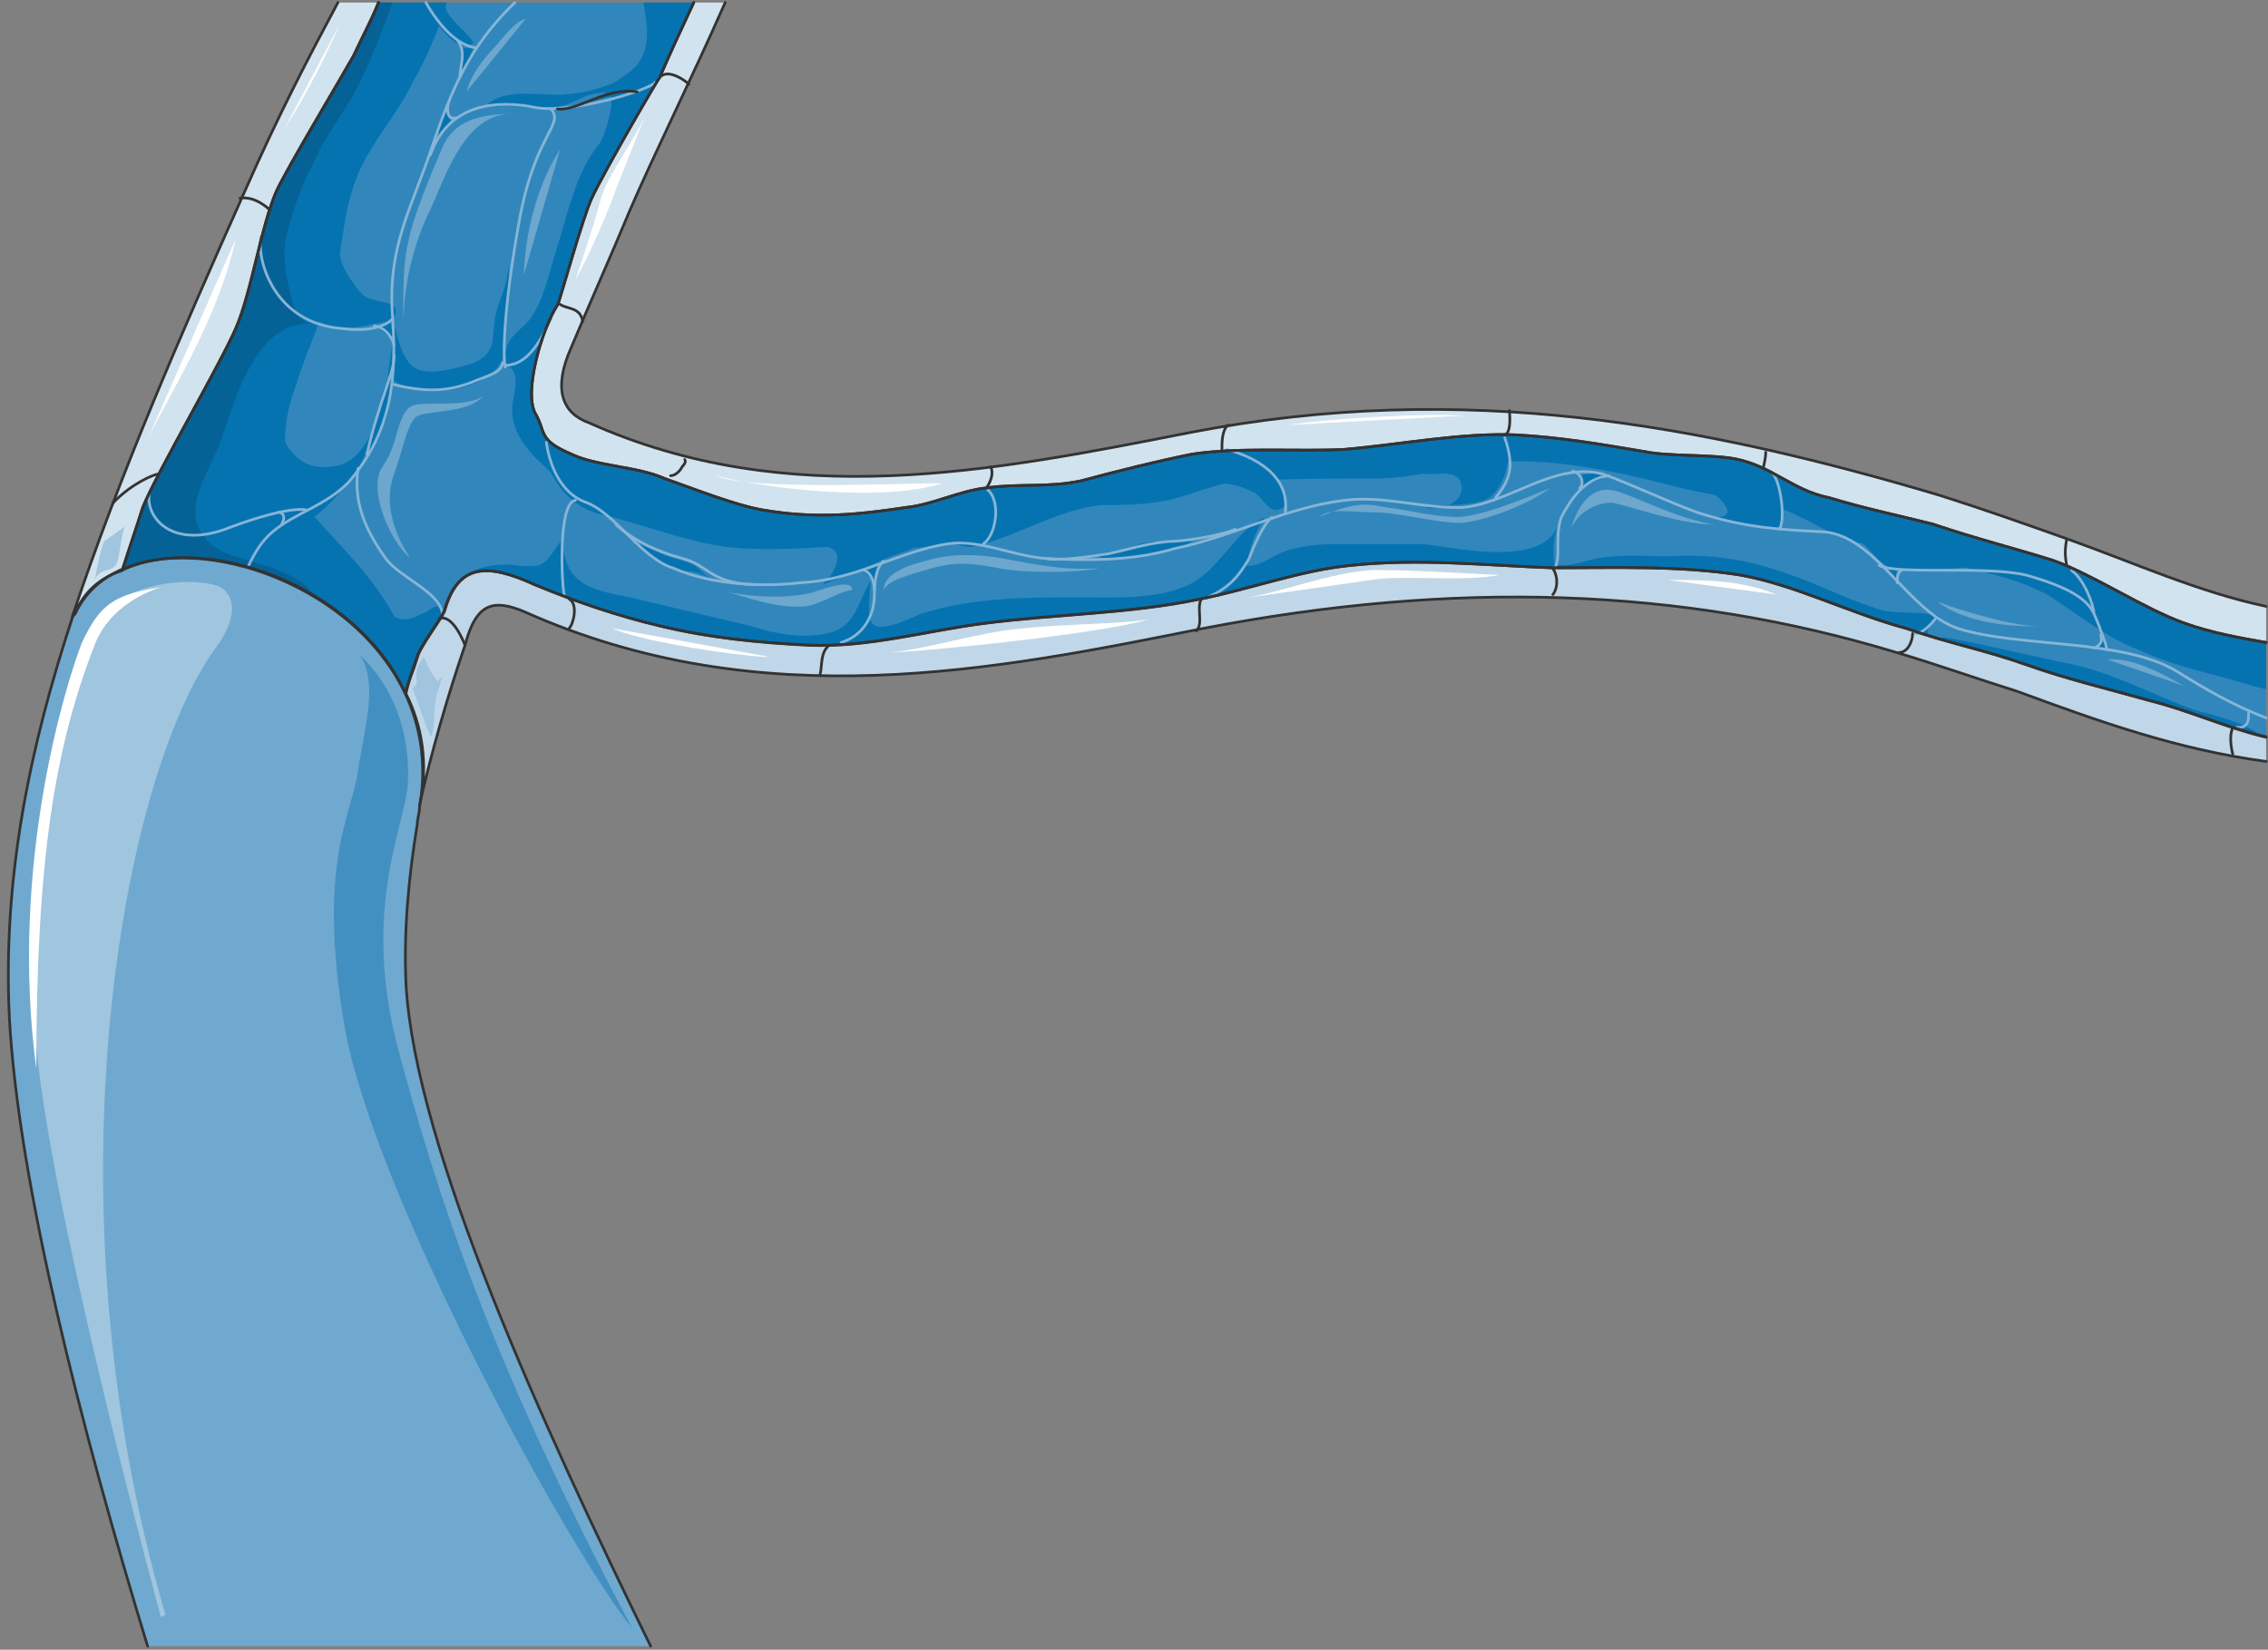 <svg xmlns="http://www.w3.org/2000/svg" version="1.0" viewBox="0 0 672.907 489.524"><rect x="0" y="0" width="672.907" height="489.524" fill="#808080" stroke="none"/><defs><clipPath clipPathUnits="userSpaceOnUse" id="a"><path d="M1.44-.16h672.152v489.863H1.439z"/></clipPath></defs><path clip-path="url(#a)" d="M43.793 488.464h149.25c-31.58-64.56-69.918-147.77-72.596-196.56-.68-15.072.66-30.842 3.358-47.352 0-1.42.68-3.578.68-5.017 11.413-64.561-84.73-95.422-102.199-57.385l-.68.72C8.836 221.605.76 260.341 2.779 301.956c2.699 49.49 21.527 122.666 41.015 186.507z" fill="#6fa9cf" fill-rule="evenodd"/><path d="M648.167 184.968c-12.112-4.317-26.904-14.351-39.016-18.629-11.433-3.598-22.866-6.476-35.619-10.753-11.433-2.879-18.828-4.318-30.94-7.876-10.754-2.158-16.79-9.314-27.544-11.473-7.436-1.439-20.188-.72-26.904-2.158-12.792-2.159-24.905-4.318-38.337-4.997-16.15-.72-34.299 2.838-51.089 4.277-13.471.72-30.94-.72-45.052 1.44-10.754 2.158-22.187 4.996-32.98 7.875-10.074 2.158-18.15.72-28.223 2.158-7.396.72-16.15 4.997-23.546 5.717-14.111 2.158-26.904 3.598-43.014.72-8.075-1.44-20.867-6.437-28.902-9.315-8.076-3.558-20.188-3.558-27.584-7.156-10.074-4.317-7.395-6.436-10.753-12.192-3.358-6.436 1.999-25.065 6.716-32.26.68-1.4 7.395-25.785 10.074-31.502 4.037-8.634 19.508-35.138 20.187-35.858C199 15.111 202.357 7.956 205.715.76h-93.463c-1.999 5.036-4.717 10.033-7.396 15.79-4.037 7.156-19.508 32.98-22.866 40.136-4.677 10.753-7.395 30.101-12.112 40.855-4.678 10.753-23.506 42.974-27.544 53.008-2.038 6.476-4.037 12.192-6.076 18.628 24.225-11.433 69.278 4.318 84.07 36.578.679-3.598 1.998-6.476 3.357-10.753.68-2.878 6.716-10.754 8.075-13.632 4.038-14.311 12.792-14.311 26.904-7.875 12.113 5.037 24.865 9.314 36.977 12.192 14.791 3.558 29.583 4.997 44.374 5.717 17.469.72 34.978-4.277 51.768-6.436 22.187-2.878 43.054-2.878 63.881-7.156 14.791-2.878 30.262-8.635 45.053-10.034 20.188-2.158 40.336 0 59.844.72 18.828 0 37.657-.72 55.806 2.119 16.15 2.878 32.94 11.473 49.09 15.79 12.113 4.277 23.546 6.436 35.659 10.754 12.072 4.277 24.185 7.155 36.977 10.753 11.433 2.838 22.187 7.875 34.26 10.714v-27.944c-8.036-1.439-16.11-2.838-24.186-5.716z" fill="#3187bc" fill-rule="evenodd"/><path d="M36.298 169.277c2.019-6.456 4.038-12.192 6.056-18.648 4.038-10.034 22.886-42.295 27.604-53.068 4.717-10.754 7.415-30.102 12.112-40.855 3.378-7.176 18.869-33 22.906-40.156 2.699-5.737 5.377-10.754 7.396-15.79h-12.113c-8.075 15.07-17.51 33-27.603 55.946-19.528 43.733-37.038 83.889-51.189 126.183l.68-.7c2.698-6.456 7.415-10.773 14.151-12.912z" fill="#d1e3ef" fill-rule="evenodd"/><path d="M98.88 83.91c2.678-8.596 2.678-17.91 5.377-26.525 3.358-12.892 12.792-21.487 18.169-32.96C125.804 18.69 129.84 10.094 132.52.76h-20.188c-2.019 5.016-4.717 10.053-7.396 15.77-4.037 7.176-19.528 32.98-22.886 40.156-4.717 10.733-7.415 30.101-12.132 40.855-4.698 10.733-23.546 42.994-27.584 53.028-2.018 6.456-4.037 12.192-6.076 18.648 24.245-11.473 69.338 4.298 84.149 36.538.68-2.138 1.36-5.017 2.019-7.875-.66-3.578-2.019-7.875-4.038-12.193-6.056-12.892-16.15-22.206-25.584-32.96-9.415-10.033-10.094-24.365-5.377-37.277 3.358-10.753 8.075-20.787 11.453-31.54zm510.27 82.47c-11.392-3.559-22.825-6.437-35.618-10.754-11.433-2.879-18.828-4.318-30.94-7.876-10.754-2.158-16.79-9.354-27.544-11.513-7.396-1.399-20.188-.68-26.904-2.118-12.792-2.159-24.865-4.318-38.337-5.037-16.11-.72-34.299 2.878-51.089 4.317-13.432.72-30.94-.72-45.052 1.44-10.754 2.118-22.187 4.996-32.94 7.875-10.074 2.158-18.15.72-28.223 2.158-7.396.72-16.15 4.997-23.546 5.717-14.111 2.158-26.904 3.598-43.054.72-8.035-1.44-20.827-6.437-28.902-9.315-8.076-3.598-20.148-3.598-27.544-7.156-10.114-4.317-7.395-6.476-10.793-12.232 1.359 13.631 6.756 27.263 20.188 30.141 14.79 3.598 29.582 10.074 44.373 10.074 12.792.68 24.865-1.439 37.657-.72 7.395 1.4 14.79 0 21.507-.719 2.039 0 4.717 1.44 6.716.72 12.792-2.879 24.225-10.794 37.657-12.233 6.076 0 12.792 0 19.508-1.399 7.396-1.44 15.47-5.756 23.546-5.756 12.113-.72 25.544-.72 38.297-.72 12.792 0 24.225-4.317 37.017-5.037 17.47-.72 34.26 2.878 51.09 7.196 10.073 2.878 21.506 3.597 31.58 6.436 5.397 2.158 10.754 5.037 16.15 7.915 6.716 2.878 13.432 3.598 20.828 5.716 13.472 3.598 31.62 5.757 43.733 12.913 8.715 5.756 16.79 12.232 26.224 15.79 10.754 5.037 22.826 7.196 34.26 10.794.68 0 2.038.68 3.358.68v-13.633c-8.036-1.399-16.11-2.838-24.186-5.716-12.112-4.318-26.904-14.351-39.016-18.669zM137.277 14.191c.66 2.16-.68 4.318 0 6.476 1.999-1.439 1.999-5.036 3.318-6.476h-.66z" fill="#0673b1" fill-rule="evenodd"/><path d="M132.52 33.06c-.68 1.4-3.438 4.877-2.06 6.956 1.38-1.38 2.06-2.779 3.419-3.478zm43.094-2.958c2.018-1.44 8.714-4.318 10.713-2.878zm-64.042 66.679c1.34 0 2.679-1.439 4.018-2.158.68 2.158.68 5.037 1.34 6.476zm4.878 15.111c-.66 4.298-.66 9.295-2.02 12.872-1.339 3.578-3.357 6.436-4.697 9.994-1.359-3.558 2.02-8.574 2.679-11.433.68-4.277 1.359-7.135 2.698-9.994zm73.155 49.49c.68 2.139 4.058 3.558 5.417 4.258 1.359 1.419 4.057 2.838 6.076 3.537 2.039.72 3.378 0 5.417.72 1.339 0 2.698 1.4 4.037 1.4-2.018-.7-3.378-3.539-6.076-4.238-2.019-.72-4.717-1.42-6.756-2.119zm66.68 7.975c.68 1.42 2.678 2.12 3.358 3.538.66-2.119 0-4.957 1.998-6.396zm68.598-4.297c5.357 1.44 13.392.72 19.428-1.44 2.679-.719 6.696-1.438 9.355-2.877-2-.72-6.017 0-8.695 0-1.999 0-7.356 0-9.374 2.158zm143.833-24.505c0 1.439 1.36 2.918.68 4.357 2.038-1.439 4.077-2.159 6.116-2.918-.68-2.199-5.437-1.44-6.796-.72zm90.665 28.103c.68 1.399 2.039 2.758 3.398 3.438 0-1.36-.68-2.719.68-3.438zm64.041 20.707c0 1.48-.68 2.239-1.359 2.958 1.36 0 2.678-.72 3.998 0z" fill="#0673b1" fill-rule="evenodd"/><path d="M422.344 161.462H396.12c-6.036 0-12.792.72-18.15 3.598-2.677 1.44-4.716 2.878-8.074 2.878.68-5.037 2.678-10.793 5.397-14.391-8.755 3.598-13.472 15.83-22.867 20.108-9.434 4.317-22.186 3.598-32.3 3.598-15.47 0-30.262 0-45.053 4.317-3.358.72-12.752 6.476-16.11 3.598-2.039-2.159-.68-9.355-.68-12.912-4.037 7.155-4.717 14.35-13.471 15.79-7.396 1.44-14.791 0-21.507-2.159-12.113-2.878-24.186-5.756-36.298-8.634-11.433-2.16-19.509-3.598-20.188-17.23-4.677 5.757-4.038 8.635-12.073 7.915-8.754-1.439-20.188.72-22.226 11.473 4.037-12.192 12.792-11.473 26.224-5.756 12.112 5.037 24.905 9.354 37.017 12.232 14.791 3.598 29.582 5.037 44.373 5.757 17.47.68 34.94-4.318 51.77-6.476 22.186-2.878 43.013-2.878 63.88-7.196 14.791-2.878 30.262-8.595 45.053-10.034 20.148-2.158 40.336 0 59.844.72h.68c-.68-4.318-.68-7.915.639-12.233-5.357 12.233-31.58 5.757-39.656 5.037z" fill="#0673b1" fill-rule="evenodd"/><path d="M670.354 217.948c-4.717-3.598-13.472-5.717-18.829-7.156-12.113-4.277-23.546-10.713-36.298-13.592-10.793-2.118-22.226-4.996-32.98-7.115-1.32 0-5.357-1.44-6.716-.72 8.755 2.839 16.83 4.278 25.545 7.835 12.112 4.318 24.225 7.156 36.977 10.714 10.754 2.878 21.547 7.156 32.94 10.714 0-.68-.64-.68-.64-.68zm-140.515-47.891c-12.113-4.277-22.866-5.717-34.979-4.997-7.395 0-14.111-.72-21.507.72-6.076 1.439-11.433 3.597-17.51 0l2.72 2.158c.679.72 1.318.72 1.998.72 18.828 0 37.657-.72 55.806 2.119 16.15 2.878 32.94 11.433 49.09 15.71 2 .72 4.038 1.44 6.716 2.159-.68-1.44 0-3.558 3.358-5.717-6.716-2.159-13.432 0-20.148-2.838-8.754-2.878-16.83-7.156-25.544-10.034zm-174.894-25.165c2.698.7 5.397-1.419 8.075-1.419 2.698 0 6.736 1.42 9.414 2.838 2.699 2.119 4.038 5.637 6.736 4.937 6.716-1.419-2.019-12.012-5.377-12.732zm67.239-4.297c3.398.72 11.473-2.159 11.473 4.317 0 5.037-7.395 6.476-10.793 5.757 6.076-1.44 13.472 0 18.868-2.879 3.358-2.158 7.396-10.793 4.717-14.39zm84.189 4.877c2.678.76 10.074 7.315 3.358 8.035 4.717 1.48 9.394 2.918 14.072 2.918 7.355 1.44 4.037-3.638 4.677-8.755zm44.933 14.551c4.717 3.558 6.076 8.515 12.792 9.234 9.434.68 19.548-1.439 28.943-1.439zm-313.33 2.818c14.171-3.558 11.473 5.657 6.076 10.614 6.076-2.119 12.832-4.957 18.889-7.795 2.698-1.4 13.491-3.538 11.473-7.796zM100.859 73.915c-.66 4.278 4.057 10.694 6.756 13.552 2.698 2.139 8.774 2.139 9.454 3.558 2.019 3.558-4.057 4.997-6.076 4.997-7.416 2.119-16.87 2.119-22.287-5.717zM131.8 1.32c1.36 5.016 6.096 7.175 8.795 11.452-4.737 3.578-11.513-5.716-12.872-10.014zM82.11 124.764c2.679 9.315 7.396 15.051 16.81 13.612 6.056-.72 9.414-5.716 12.093-11.453-2 7.156-4.018 12.173-8.735 17.19-2.019 2.858-5.377 6.436-8.075 8.594-8.055 5.717-14.112-2.858-20.847-6.456zm30.822 54.447c4.037 5.037 7.395 5.757 12.092 2.879 1.999 0 4.697-4.318 6.037-.72.66 1.44-4.698 8.635-5.377 10.794-1.999 4.317-4.018 7.915-6.037 12.232-.66-2.878-1.339-5.756-4.017-6.476zm45.712-56.525c-3.358-6.436 2.019-25.085 6.716-32.26.68-1.44 7.395-25.825 10.094-31.562 4.017-8.614 19.488-35.138 20.147-35.858 3.358-7.895 6.716-15.07 10.074-22.246h-14.77c.659 5.036 2.018 10.053 0 15.07-2.02 6.456-9.415 7.176-12.093 12.913 5.376-5.737 1.339 11.473-1.36 14.35-6.715 8.596-8.734 19.35-12.092 30.123-2.679 7.875-4.018 17.21-9.395 22.946-4.037 3.578-6.735 5.736-6.056 12.192 5.377 1.44 2.019 9.315 2.019 12.913 0 6.456 3.358 10.753 7.395 15.05 3.358 2.879 6.037 6.456 10.074 7.896 2.02.72 9.415 2.858 10.754-.72.68-2.159-1.34-4.297-2.699-5.736-2.678-.72-6.036-1.44-8.055-2.879-10.074-4.297-7.395-6.436-10.753-12.192z" fill="#0673b1" fill-rule="evenodd"/><path d="M117.109 96.841c1.36 5.017 2.698 11.493 7.396 12.912 4.037 1.44 12.112-.72 16.13-2.138 6.056-2.878 5.377-5.757 6.056-12.213.68-5.756 4.697-11.493 4.038-17.969.66 6.476 0 12.932-.68 19.408 0 4.298 0 8.615-2.019 11.493-5.376 8.615-26.883 10.754-32.94 2.859zm27.563-65.96c6.057-5.077 16.13-2.178 23.526-2.898 8.735-.72 19.488-4.357 24.845-11.633-4.697 9.454-8.055 10.174-17.45 11.633-3.357.72-6.735 3.638-10.753 3.638-5.377 1.439-12.093-.74-17.47 0z" fill="#0673b1" fill-rule="evenodd"/><path d="M152.747 33.78c-10.753 0-18.169 2.158-21.527 10.033-3.377 7.896-8.754 20.788-10.093 27.963-2.04 7.896-1.36 23.646-1.36 23.646 0-10.733 2.699-22.206 7.416-32.24 4.697-9.335 10.094-30.122 25.564-29.402zm-14.311-6.636c1.36-5.017 4.717-9.315 8.095-12.893 2.699-2.878 6.057-7.895 9.414-8.614zm4.877 90.345c-4.717 3.598-16.89 1.439-20.927 2.878-4.737 2.159-4.058 11.493-8.795 17.97-4.737 6.455 2.039 22.266 8.115 27.283-6.076-9.335-7.435-17.95-4.737-25.125 2.698-7.196 4.058-16.53 7.436-17.25 3.378-1.439 14.87-.72 18.908-5.756zm22.867-73.156c-4.718 7.196-10.115 20.148-10.794 37.417zm75.174 135.038c6.036-2.158 7.395-3.598 11.413-4.317 0-2.159-2.679-2.159-9.394 0-7.396 2.878-19.509 2.159-26.904.72 6.736 2.158 18.149 5.756 24.885 3.597zm20.847-4.317c0-5.697 9.434-7.855 14.831-9.274 6.056-1.44 12.792-1.44 20.867 0 8.076 1.419 16.83 3.577 28.263 2.858-7.395 1.419-22.206 1.419-29.622 0-7.395-1.44-12.792-2.139-20.187 0-7.416 2.138-12.793 3.578-14.152 6.416zm129.122-21.627c10.114-4.237 13.472-4.237 20.188-2.838 6.716.72 13.431 2.838 21.467 2.838 8.754-.68 22.866-7.076 26.863-8.515-6.716 4.997-18.788 9.235-24.145 9.954-5.397 1.4-20.188-2.838-27.543-2.838-7.396 0-13.472-1.44-16.83 1.399zm74.755 3.638c2.038-7.196 6.036-12.952 12.752-11.513 6.036 1.439 17.43 7.915 29.462 10.074-10.034 0-25.425-5.757-30.142-6.476-4.677 0-10.034 2.878-12.072 7.915zm159.183 38.616c8.075-.72 17.51 5.037 22.866 7.916zm-50.289-17.109c6.076 4.997 18.868 7.835 30.94 7.155-7.395.68-25.544-4.997-30.94-7.155z" fill="#6da7ce" fill-rule="evenodd"/><path d="M49.09 479.13C12.832 355.764 36.318 228.84 64.52 191.544c9.395-13.632.68-17.93-.659-17.93-10.753-2.877-28.882.72-35.598 10.754-10.734 22.946-23.506 78.173-16.79 132.68 6.716 54.507 36.258 162.781 36.258 162.781z" fill="#a0c5de" fill-rule="evenodd"/><path d="M106.875 194.482c11.453 10.754 14.811 25.804 14.132 37.997-.66 12.193-14.132 37.278-2.679 79.572 11.433 42.274 26.944 91.744 69.358 171.296-20.188-25.085-77.453-131.16-85.528-179.191-8.095-48.011 2.019-61.643 4.038-75.255 2.018-13.631 6.056-25.804.68-34.419z" fill="#4290c1" fill-rule="evenodd"/><path d="M47.851 174.254c-14.151 2.16-18.189 5.037-23.586 16.53-4.717 12.193-21.587 66.04-13.492 126.344 0-61.743 5.397-95.482 17.53-126.344 5.397-12.932 19.548-16.53 19.548-16.53z" fill="#fff" fill-rule="evenodd"/><path d="M92.864 176.413c-4.038-7.156-20.208-10.034-25.605-12.173-6.736-2.878-10.773-8.614-8.754-16.49 1.339-5.017 4.037-10.033 6.056-14.35a5889.89 5889.89 0 0 0 6.076-17.21c4.038-9.315 10.114-20.788 21.567-20.068-2.698-.72-4.717-3.578-5.397-6.456-.68-2.859-3.378-12.193-2.018-18.63 2.698-11.472 5.396-17.209 10.773-27.962 4.717-7.895 10.114-15.051 13.492-23.666 2.019-4.297 5.377-12.912 7.395-18.648h-4.037c-2.019 5.036-4.717 10.053-7.416 15.79-4.037 7.156-19.528 32.98-22.906 40.136-4.717 10.753-7.415 30.121-12.132 40.875-4.718 10.753-23.586 43.014-27.624 53.048-2.018 6.456-4.037 12.192-6.076 18.648 14.831-7.175 37.737-3.597 56.606 7.156z" fill="#056297" fill-rule="evenodd"/><path d="M601.116 197.24c-12.113-4.317-23.546-6.476-35.619-10.793-16.15-4.277-32.94-12.912-49.09-15.79-18.149-2.879-36.978-2.16-55.806-2.16-19.468-.719-39.656-2.877-59.804-.719-14.79 1.44-30.262 7.196-45.053 10.074-20.827 4.318-41.694 4.318-63.84 7.156-16.83 2.159-34.3 7.196-51.77 6.476-14.79-.72-29.582-2.159-44.373-5.757-12.112-2.838-24.865-7.155-36.977-12.192-14.112-6.476-22.866-6.476-26.904 7.915-1.32 2.838-7.395 10.754-8.035 13.632-1.36 4.317-2.718 7.155-3.398 10.753 4.717 9.355 6.756 20.828 4.038 33.02 3.358-15.07 8.075-31.58 13.471-47.371 3.358-12.912 8.715-13.632 17.47-10.034 70.597 31.58 140.475 17.23 201.678 4.997 74.594-14.351 141.834-12.193 205.675 7.196 12.113 3.597 24.225 7.915 35.658 11.473 23.506 8.634 47.052 17.23 73.916 20.827v-7.156c-12.073-2.878-22.827-7.915-34.26-10.793-12.792-3.598-24.865-6.436-36.977-10.754z" fill="#c0d7e9" fill-rule="evenodd"/><path d="M613.228 159.863c-12.112-4.317-24.225-8.595-37.657-12.912-69.917-20.787-141.194-34.38-222.505-18.629-58.485 11.473-119.008 23.666-178.172-2.878-8.075-2.838-10.753-10.034-5.357-22.187 5.357-12.912 12.073-27.943 17.47-40.855 6.716-15.75 18.828-40.135 28.223-61.642h-9.395c-3.358 7.195-6.716 14.35-10.114 22.226-.64.72-16.11 27.224-20.147 35.818-2.679 5.757-9.395 30.102-10.074 31.541-4.717 7.156-10.114 25.785-6.716 32.26 3.358 5.717.64 7.876 10.753 12.153 7.396 3.598 19.468 3.598 27.544 7.196 8.075 2.838 20.827 7.875 28.902 9.314 16.15 2.839 28.903 1.4 43.014-.72 7.395-.719 16.15-5.036 23.546-5.756 10.074-1.439 18.149 0 28.223-2.118 10.753-2.879 22.186-5.757 32.94-7.916 14.151-2.118 31.62-.72 45.052-1.399 16.83-1.439 34.98-5.037 51.09-4.317 13.431.72 25.544 2.878 38.336 4.997 6.716 1.439 19.468.72 26.864 2.158 10.753 2.16 16.83 9.315 27.583 11.474 12.113 3.597 19.508 4.996 30.901 7.875 12.793 4.317 24.226 7.155 35.659 10.753 12.072 4.318 26.864 14.352 38.976 18.629 8.075 2.878 16.15 4.317 24.186 5.716v-10.713c-20.148-4.317-38.977-12.912-59.125-20.068z" fill="#d1e3ef" fill-rule="evenodd"/><path d="M122.366 204.296c2.059 5.017 3.418 10.034 5.477 14.332 1.359-2.859.68-6.437 1.359-10.034 0-2.14 1.359-5.017 2.038-7.896l-1.359 1.44c-2.038-2.14-2.718-4.298-4.097-7.176-2.039 2.159-2.719 5.037-2.039 7.895zm-91.445-43.713c-1.369 3.597-2.048 7.195-2.738 11.513 1.37-3.598 4.097-2.159 6.146-4.318 1.37-2.158 1.37-8.634 2.729-11.513z" fill="#a1c5df" fill-rule="evenodd"/><path d="M43.773 130.44c6.037-12.891 20.788-35.098 26.145-59.483zm40.376-91.783c7.336-11.414 13.972-24.985 16.63-31.421zm108.094-6.397c-2.678 7.896-12.092 19.349-14.111 27.224s-6.036 19.328-7.395 23.626c5.376-10.014 10.093-21.467 12.112-27.204zm189.646 93.864c13.471-2.08 41.055-3.518 52.448-2.799zm-169.498 15.03c14.152 3.678 49.15 8.076 67.32 2.22-11.434 0-57.885 2.198-67.32-2.22zm-30.861 45.253c9.414 4.277 39.636 8.555 47.011 8.555zm82.03 7.196c10.794-.7 24.945-5.657 39.077-7.076 13.471-1.42 32.34-1.42 38.396-2.838-12.792 4.257-68.698 9.914-77.473 9.914zm103.538-15.831c12.112-1.439 26.903-7.915 40.335-8.635 14.112 0 33.62 1.44 37.617 1.44-10.713 2.158-28.223 0-37.617 1.439zm127.762-5.676c11.433 0 21.507 0 32.22 4.317z" fill="#fff" fill-rule="evenodd"/><path d="M672.353 213.03c-9.395-3.557-18.15-8.594-26.185-13.63-16.15-10.035-47.091-7.157-65.24-12.913-14.791-4.997-24.185-27.263-39.656-28.663-14.791-.72-24.185-1.439-37.657-5.756-8.035-2.878-20.148-8.595-28.223-11.473-14.791-3.598-28.223 9.314-42.334 10.034-12.113 0-22.867-3.598-34.3-2.159-17.47 2.159-32.94 10.754-50.41 14.351-12.112 3.598-25.544 3.598-38.336 2.879-9.394-.72-19.508-5.757-28.902-4.318-14.112 2.159-27.544 10.754-43.014 11.473-12.113 1.44-26.904.72-38.337-4.277-9.394-2.878-16.79-15.79-25.545-19.388-8.714-2.879-11.433-12.913-12.112-17.95m-88.746 37.418c2.018-4.298 4.037-7.875 7.415-10.754 6.716-5.736 16.15-7.895 22.866-15.07 12.792-15.071 14.132-30.842 12.792-49.51-1.359-20.088 5.377-30.842 11.434-48.791 6.056-17.93 11.433-30.841 24.884-43.773" fill="none" stroke="#87b5d6" stroke-width=".8" stroke-linecap="round" stroke-linejoin="round"/><path d="M106.216 138.996c-1.36 10.074 2.038 17.969 8.115 26.584 4.057 5.736 16.25 10.054 16.91 16.51M77.433 70.157c-1.36 7.196 4.038 25.905 24.225 27.344 11.433 1.439 14.791-2.878 14.791-2.878m-72.116 51.648c-1.359 7.196 6.736 17.27 24.285 10.074 17.53-6.476 22.247-5.037 22.247-5.037" fill="none" stroke="#87b5d6" stroke-width=".8" stroke-linecap="round" stroke-linejoin="round"/><path d="M82.79 151.948c2.718.76.68 3.758.68 3.758m27.543-58.925c2.638 0 5.277 2.839 5.916 5.677m18.869-90.425c2.638 3.598.66 7.195.66 10.793m27.002 71.797c-1.338 2.178-5.356 13.751-13.43 13.751m44.372-83.949c-1.339 2.159-26.264 10.054-37.037 7.176-12.793-2.139-24.925.72-29.642 14.331" fill="none" stroke="#87b5d6" stroke-width=".8" stroke-linecap="round" stroke-linejoin="round"/><path d="M133.2 30.102c-.68 2.098-.68 5.596 2.038 4.897m-18.308 70.417c0 5.737-4.038 12.173-8.076 29.342m61.883 13.672c-5.357.72-4.018 25.844-3.338 27.983m82.17 14.231c4.697-1.419 8.035-5.017 9.374-10.033.68-2.859 1.34-10.034-2.678-11.474" fill="none" stroke="#87b5d6" stroke-width=".8" stroke-linecap="round" stroke-linejoin="round"/><path d="M259.483 175.054c0-2.838.68-7.116 2.718-8.555m30.262-21.587c4.677 2.878 3.338 13.612-.68 16.47m66.68 15.831c6.076-2.859 8.774-5.737 12.132-11.473 1.36-3.578 4.058-10.034 6.736-12.193M363.82 133.4c8.774 2.158 18.868 7.854 17.529 18.548m-70.777 13.832c4.057.72 13.492-.72 18.209-1.44 6.756-1.459 10.793-2.918 17.53-3.637 4.057 0 14.85-1.46 20.227-3.638m-183.728-1.359c4.716 4.277 11.452 7.815 19.527 9.954 8.075 2.118 8.075 7.095 20.848 7.795m223.265-43.574c2.678 7.836 2.038 12.073-2.679 17.75m33.579-6.477c-7.395.76-11.432 7.276-14.11 12.313-2.04 5.796 0 12.313-2.04 15.19" fill="none" stroke="#87b5d6" stroke-width=".8" stroke-linecap="round" stroke-linejoin="round"/><path d="M466.637 139.795c2.759.76 3.438 3.678 2.079 5.117m56.526-5.117c3.278 2.159 4.557 15.111 2.638 17.27m29.662 10.713c5.397 2.879 31.541 0 43.614 2.879 12.752 3.597 18.109 7.155 20.107 11.433 0-2.12-2.678-9.994-6.675-12.873m6.675 12.873c2 4.317 3.998 10.713 3.998 10.713" fill="none" stroke="#87b5d6" stroke-width=".8" stroke-linecap="round" stroke-linejoin="round"/><path d="M564.258 169.137c-1.36.76-1.36 2.28-1.36 3.758m60.364 15.591c.64 1.559 0 3.078-1.999 3.837m42.455 23.467c4.077.679 3.398-4.118 3.398-4.118m-98.86-23.666c2.638 0 5.916-4.317 5.916-4.317M126.363.76c4.038 7.075 9.415 12.732 14.791 13.431M163.48 32.26c4.058 5.017-4.756 7.176-9.493 33.68-4.757 26.524-4.757 40.136-4.078 42.994m-.679-1.359c-.66 2.178-1.34 2.918-7.396 5.097-6.736 2.898-13.452 4.337-24.905 1.439" fill="none" stroke="#87b5d6" stroke-width=".8" stroke-linecap="round" stroke-linejoin="round"/><path clip-path="url(#a)" d="M193.043 488.464c-31.58-64.56-69.918-147.77-72.596-196.56-.68-15.072.66-30.842 3.358-47.352 0-1.42.68-3.578.68-5.017 0 0 0 0 0 0 11.413-64.561-84.73-95.422-102.199-57.385l-.68.72C8.836 221.605.76 260.341 2.779 301.956c2.699 49.49 21.527 122.666 41.015 186.507" fill="none" stroke="#333" stroke-width=".8" stroke-linecap="round" stroke-linejoin="round"/><path d="M672.353 190.644c-8.036-1.399-16.11-2.838-24.186-5.716-12.112-4.277-26.904-14.311-38.976-18.629-11.433-3.598-22.866-6.436-35.659-10.753-11.393-2.879-18.788-4.278-30.9-7.875-10.754-2.16-16.83-9.315-27.584-11.474-7.396-1.439-20.148-.72-26.864-2.158-12.792-2.119-24.905-4.278-38.337-4.997-16.11-.72-34.259 2.878-51.089 4.317-13.432.68-30.9-.72-45.052 1.4-10.754 2.158-22.187 5.036-32.94 7.915-10.074 2.118-18.15.68-28.223 2.118-7.396.72-16.15 5.037-23.546 5.757-14.111 2.118-26.864 3.558-43.014.72-8.075-1.44-20.827-6.477-28.902-9.315-8.076-3.598-20.148-3.598-27.544-7.196-10.114-4.277-7.395-6.436-10.753-12.152-3.398-6.476 1.999-25.105 6.716-32.26.68-1.44 7.395-25.785 10.074-31.542 4.037-8.594 19.508-35.098 20.147-35.818 3.398-7.875 6.756-15.03 10.114-22.226" fill="none" stroke="#333" stroke-width=".8" stroke-linecap="round" stroke-linejoin="round"/><path d="M112.252.76c-1.999 5.036-4.717 10.033-7.396 15.79-4.037 7.156-19.508 32.98-22.866 40.136-4.677 10.753-7.395 30.101-12.112 40.855-4.678 10.753-23.506 42.974-27.544 53.008-2.038 6.476-4.037 12.192-6.076 18.628 24.225-11.433 69.278 4.318 84.07 36.578.679-3.598 1.998-6.476 3.357-10.753.68-2.878 6.716-10.754 8.075-13.632 4.038-14.311 12.792-14.311 26.904-7.875 12.113 5.037 24.865 9.314 36.977 12.192 14.791 3.558 29.583 4.997 44.374 5.717 17.469.72 34.978-4.277 51.768-6.436 22.187-2.878 43.054-2.878 63.881-7.156 14.791-2.878 30.262-8.635 45.053-10.034 20.188-2.158 40.336 0 59.844.72 18.828 0 37.657-.72 55.806 2.119 16.15 2.878 32.94 11.473 49.09 15.79 12.113 4.277 23.546 6.436 35.659 10.754 12.072 4.277 24.185 7.155 36.977 10.753 11.433 2.838 22.187 7.875 34.26 10.714" fill="none" stroke="#333" stroke-width=".8" stroke-linecap="round" stroke-linejoin="round"/><path d="M672.353 218.787c-12.073-2.878-22.827-7.915-34.26-10.793-12.792-3.598-24.865-6.436-36.977-10.754-12.113-4.317-23.546-6.476-35.619-10.793-16.15-4.277-32.94-12.912-49.09-15.79-18.149-2.879-36.978-2.16-55.806-2.16-19.468-.719-39.656-2.877-59.804-.719-14.79 1.44-30.262 7.196-45.053 10.074-20.827 4.318-41.694 4.318-63.84 7.156-16.83 2.159-34.3 7.196-51.77 6.476-14.79-.72-29.582-2.159-44.373-5.757-12.112-2.838-24.865-7.155-36.977-12.192-14.112-6.476-22.866-6.476-26.904 7.915-1.32 2.838-7.395 10.754-8.035 13.632-1.36 4.317-2.718 7.155-3.398 10.753 4.717 9.355 6.756 20.828 4.038 33.02 3.358-15.07 8.075-31.58 13.471-47.371 3.358-12.912 8.715-13.632 17.47-10.034 70.597 31.58 140.475 17.23 201.678 4.997 74.594-14.351 141.834-12.193 205.675 7.196 12.113 3.597 24.225 7.915 35.658 11.473 23.506 8.634 47.052 17.23 73.916 20.827m0-46.013c-20.148-4.276-38.977-12.871-59.165-20.067-12.072-4.277-24.185-8.595-37.657-12.872-69.917-20.787-141.194-34.42-222.545-18.629-58.484 11.473-119.008 23.626-178.172-2.878-8.075-2.878-10.793-10.034-5.397-22.227 5.397-12.912 12.113-27.943 17.47-40.855 6.756-15.75 18.828-40.135 28.263-61.642" fill="none" stroke="#333" stroke-width=".8" stroke-linecap="round" stroke-linejoin="round"/><path d="M205.835.76c-3.358 7.195-6.716 14.35-10.114 22.226-.64.72-16.11 27.224-20.147 35.818-2.679 5.757-9.395 30.102-10.074 31.541-4.717 7.156-10.114 25.785-6.716 32.26 3.358 5.717.64 7.876 10.753 12.153 7.396 3.598 19.468 3.598 27.544 7.196 8.075 2.838 20.827 7.875 28.902 9.314 16.15 2.839 28.903 1.4 43.014-.72 7.395-.719 16.15-5.036 23.546-5.756 10.074-1.439 18.149 0 28.223-2.118 10.753-2.879 22.186-5.757 32.94-7.916 14.151-2.118 31.62-.72 45.052-1.399 16.83-1.439 34.98-5.037 51.09-4.317 13.431.72 25.544 2.878 38.336 4.997 6.716 1.439 19.468.72 26.864 2.158 10.753 2.16 16.83 9.315 27.583 11.474 12.113 3.597 19.508 4.996 30.901 7.875 12.793 4.317 24.226 7.155 35.659 10.753 12.072 4.318 26.864 14.352 38.976 18.629 8.075 2.878 16.15 4.317 24.186 5.716M71.197 58.804c4.797-.72 8.874 3.518 8.874 3.518M33.54 149.23c5.406-5.697 12.162-8.555 13.511-8.555" fill="none" stroke="#333" stroke-width=".8" stroke-linecap="round" stroke-linejoin="round"/><path d="M166.18 90.305c2.018 1.48 6.056.74 6.715 5.117m16.15-68.179c-9.454-1.459-17.569 5.817-23.665 5.097m30.381-9.434c2.659-2.798 7.976 1.4 8.635 2.079m-74.035 158.544c4.157-1.44 7.595 7.915 7.595 7.915m30.942-13.672c2.638 1.44 1.319 7.196 0 8.635m77.152 5.037c-2.717 2.159-2.038 5.756-2.717 8.635m113.051-22.307c-1.44 2.918.72 7.276-1.44 9.435m212.512.799c0 2.119-1.32 5.597-3.997 5.597m49.729-33.58c-.56 2.838-.56 4.957 0 7.755M446.41 129.082c2.158-.72 1.439-6.516 1.439-7.276m-83.469 4.318c-1.84 1.459-1.84 5.096-1.84 7.275m-163.58 7.755c1.399 0 2.798-1.359 3.497-2.738 1.38-1.36.7-2.059.7-2.059m90.785 2.159c1.359 2.858-1.36 6.396-1.36 6.396m231.301-10.713c0 2.078-.8 4.797-.8 4.797m-62.363 29.662c1.84 2.838 1.24 6.356 0 7.755m201.719 39.577c-1.36 2.837 0 7.754 0 7.754M100.26.76c-8.076 15.07-17.51 33-27.604 55.946-19.528 43.733-37.038 83.889-51.189 126.183l.68-.7c2.698-6.456 7.415-10.773 14.151-12.912 2.019-6.456 4.038-12.192 6.056-18.648 4.038-10.034 22.886-42.295 27.604-53.068 4.717-10.754 7.415-30.102 12.112-40.855 3.378-7.176 18.869-33 22.906-40.156 2.699-5.737 5.377-10.754 7.396-15.79" fill="none" stroke="#333" stroke-width=".8" stroke-linecap="round" stroke-linejoin="round"/></svg>